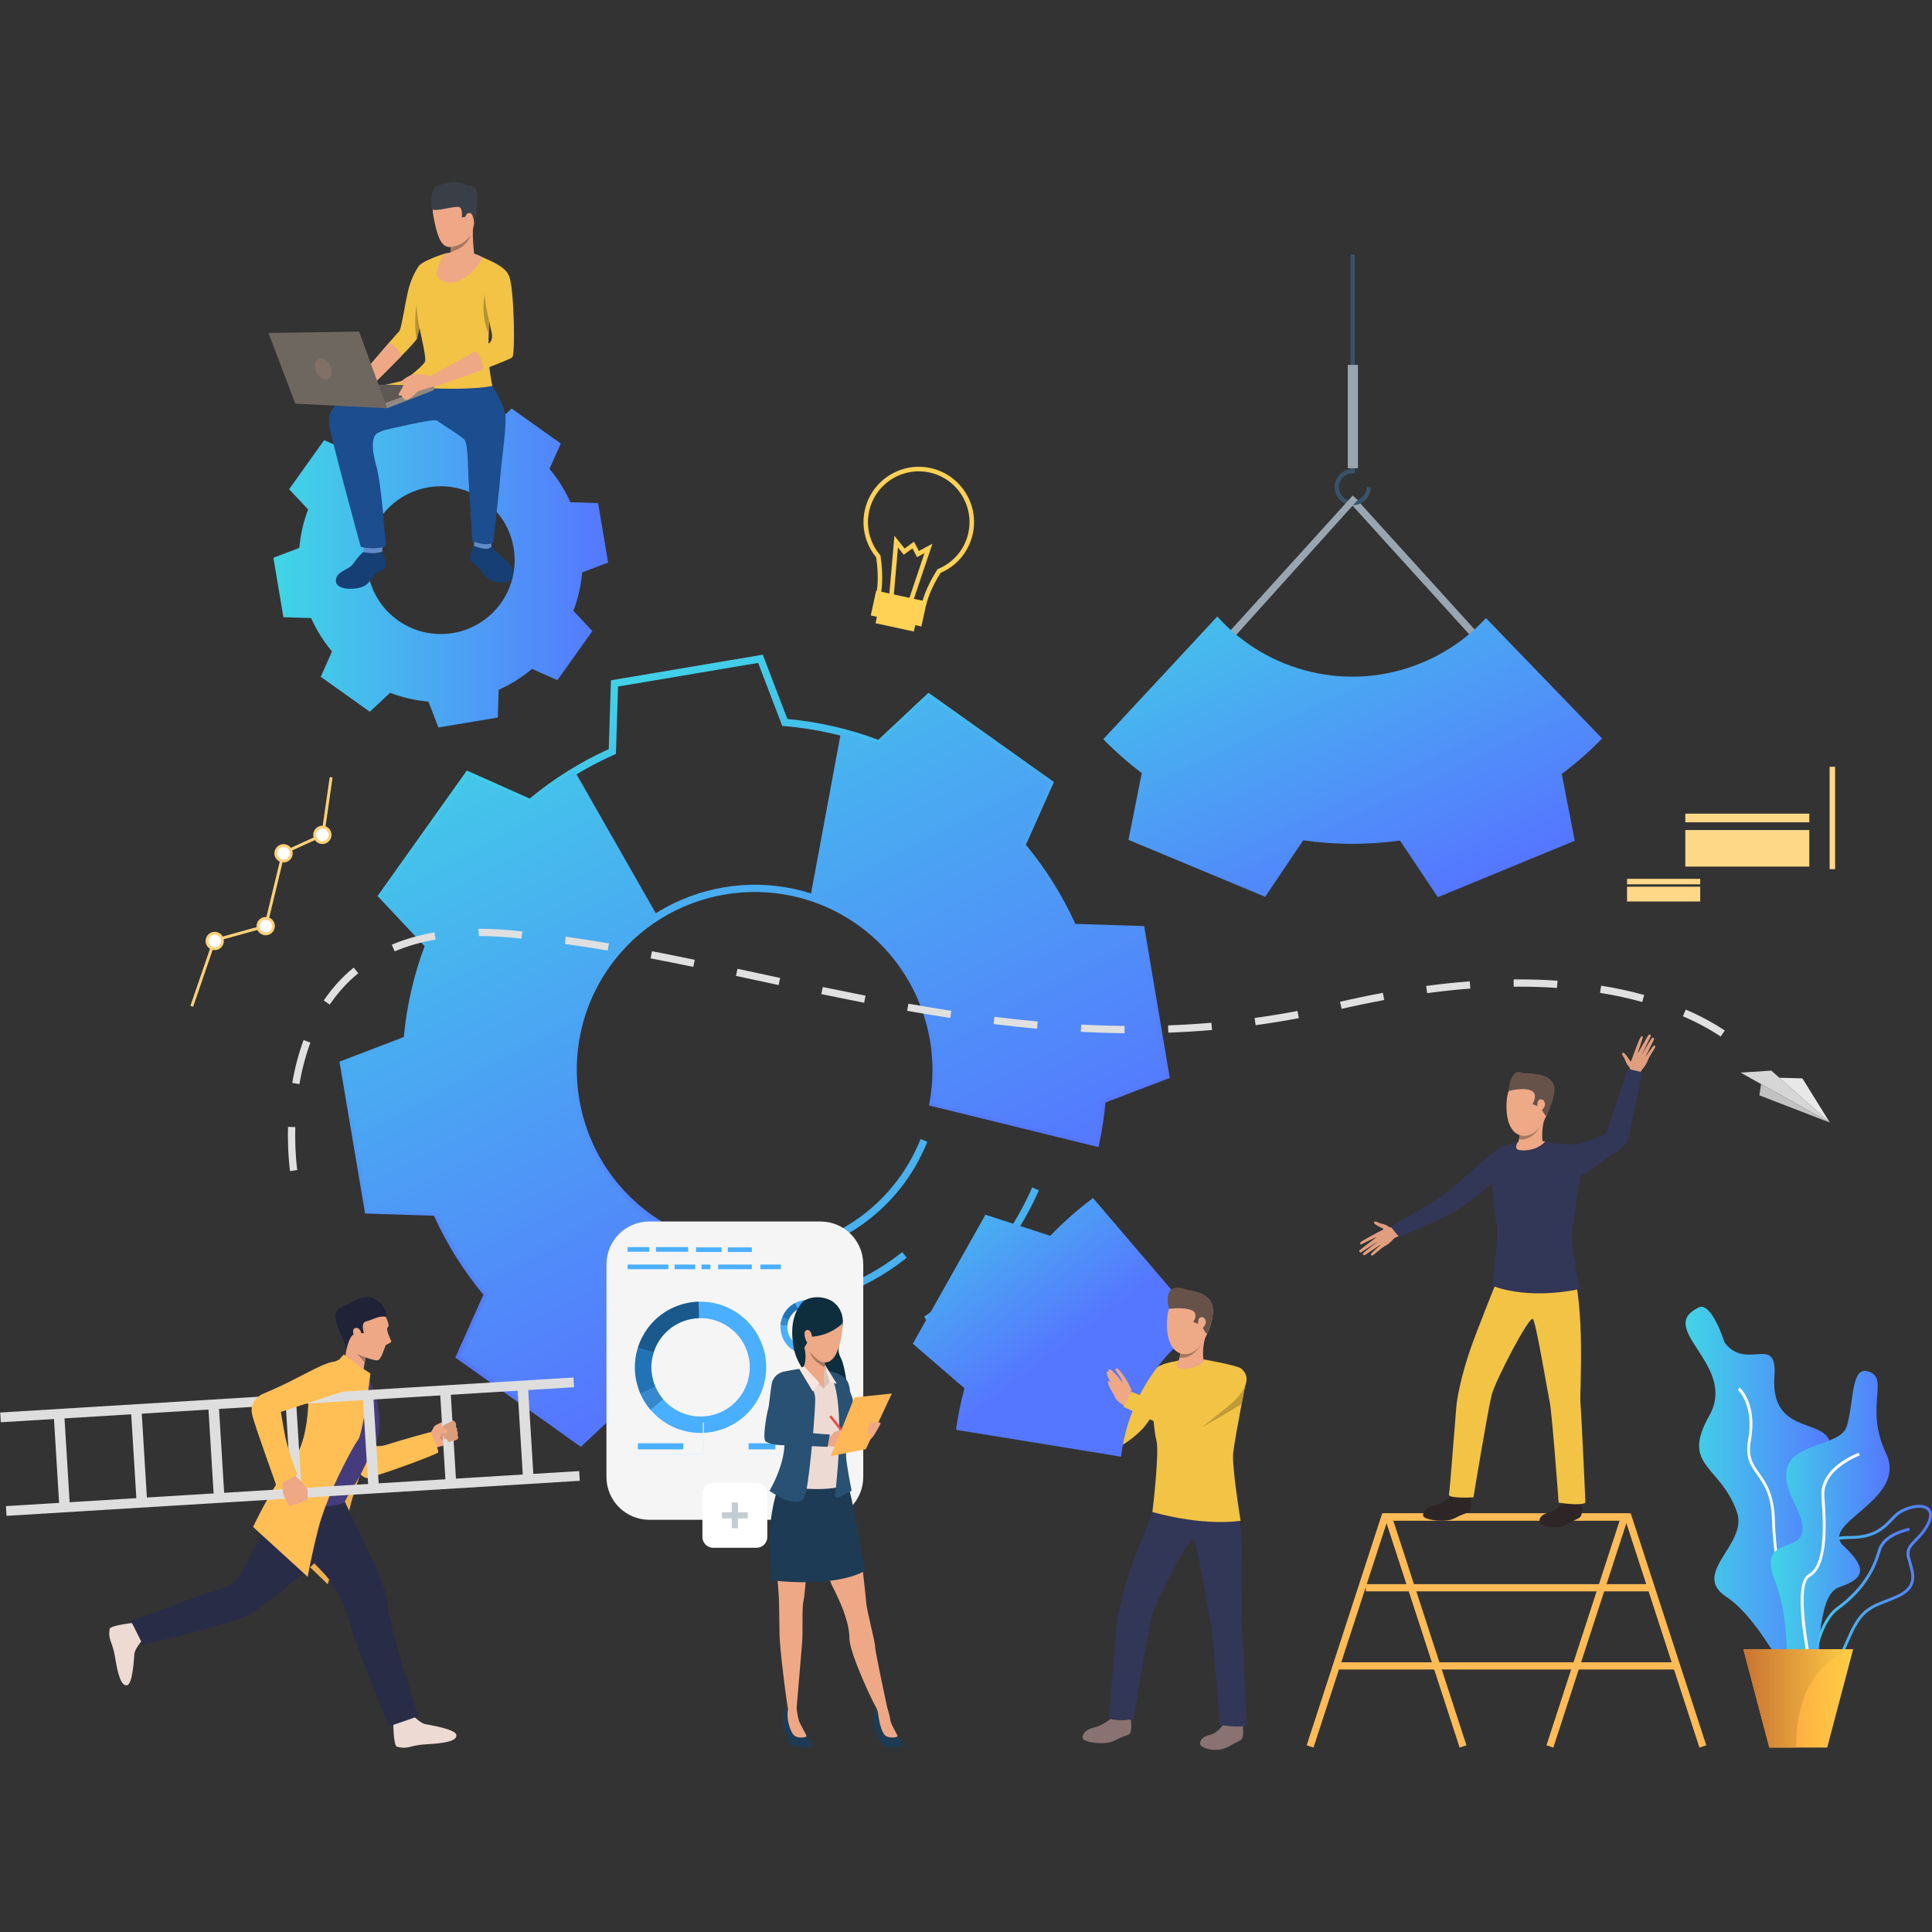 <?xml version="1.0" encoding="utf-8"?>
<!-- Generator: Adobe Illustrator 23.0.1, SVG Export Plug-In . SVG Version: 6.00 Build 0)  -->
<svg version="1.1" id="Layer_1" xmlns="http://www.w3.org/2000/svg" xmlns:xlink="http://www.w3.org/1999/xlink" x="0px" y="0px"
	 viewBox="0 0 600 600" style="enable-background:new 0 0 600 600;" xml:space="preserve">
<rect x="0" y="0" width="600" height="600" fill="#333333" stroke="none"/>
<style type="text/css">
	.st0{fill:url(#SVGID_1_);}
	.st1{fill:url(#SVGID_2_);}
	.st2{fill:#FFFFFF;}
	.st3{fill:url(#SVGID_3_);}
	.st4{fill:url(#SVGID_4_);}
	.st5{fill:url(#SVGID_5_);}
	.st6{fill:url(#SVGID_6_);}
	.st7{fill:url(#SVGID_7_);}
	.st8{fill:#48B1F0;}
	.st9{fill:#98A6B1;}
	.st10{fill:url(#SVGID_8_);}
	.st11{fill:url(#SVGID_9_);}
	.st12{fill:#385369;}
	.st13{fill:url(#SVGID_10_);}
	.st14{fill:#FFBB55;}
	.st15{fill:#E09E7F;}
	.st16{fill:#323657;}
	.st17{fill:#EEA987;}
	.st18{fill:#665249;}
	.st19{fill:#2E2626;}
	.st20{fill:#2F6B8C;}
	.st21{fill:#F2C344;}
	.st22{fill:#EEA886;}
	.st23{fill:#A77860;}
	.st24{fill:#FFD255;}
	.st25{fill:#FFD078;}
	.st26{fill:#FFD887;}
	.st27{fill:#FFD989;}
	.st28{fill:#D6D6D6;}
	.st29{fill:#E8E8E8;}
	.st30{fill:#C2C2C2;}
	.st31{fill:#E0E0E0;}
	.st32{fill:#F5F5F5;}
	.st33{fill:#4AAFFF;}
	.st34{fill:#1A598C;}
	.st35{fill:#2273B5;}
	.st36{fill:#3788CC;}
	.st37{fill:#E2F3FE;}
	.st38{fill:#C5CCD1;}
	.st39{fill:#EDB14F;}
	.st40{fill:#EDDAD3;}
	.st41{fill:#CF8C6C;}
	.st42{fill:#292C47;}
	.st43{fill:#FFBF55;}
	.st44{fill:#443C7D;}
	.st45{fill:#DEDEDE;}
	.st46{fill:#DB9C7C;}
	.st47{fill:#202338;}
	.st48{fill:#163F75;}
	.st49{fill:#5F8CC9;}
	.st50{fill:#1B4D8F;}
	.st51{fill:#3A3F47;}
	.st52{fill:#B59233;}
	.st53{fill:#5E5853;}
	.st54{fill:#91887F;}
	.st55{fill:#6E6760;}
	.st56{fill:#807066;}
	.st57{fill:#0E2D3D;}
	.st58{fill:#285173;}
	.st59{fill:#1D3B54;}
	.st60{fill:#D6C5BE;}
	.st61{fill:#FAE6DE;}
	.st62{fill:#EB4747;}
	.st63{fill:#FFB855;}
	.st64{fill:url(#SVGID_11_);}
	.st65{fill:#8A7272;}
	.st66{fill:#C6CAD9;}
	.st67{fill:#BF9A36;}
</style>
<g>
	<g>
		<linearGradient id="SVGID_1_" gradientUnits="userSpaceOnUse" x1="183.679" y1="207.735" x2="253.716" y2="379.817">
			<stop  offset="0" style="stop-color:#40D5E6"/>
			<stop  offset="1" style="stop-color:#5577FF"/>
		</linearGradient>
		<path class="st0" d="M180.38,449.33l-38.97-27.73l8.71-19.51c-6.18-7.44-11.34-15.69-15.36-24.54l-21.38-0.68l-7.95-47.16
			l19.98-7.65c0.89-9.68,3.07-19.17,6.46-28.22l-14.62-15.58l27.73-38.97L164.5,248c7.43-6.17,15.68-11.33,24.55-15.36l0.68-21.37
			l47.16-7.95l7.64,19.97c9.68,0.89,19.17,3.07,28.23,6.46l15.58-14.62l38.97,27.73l-8.71,19.51c6.18,7.45,11.34,15.7,15.36,24.55
			l21.37,0.68l7.95,47.16l-19.97,7.64c-0.39,4.25-1.04,8.53-1.93,12.71l-0.24,1.14L288.5,343.3l0.19-1.05
			c3.86-21.03-4.9-42.63-22.31-55.02c-24.82-17.66-59.38-11.84-77.04,12.98c-17.66,24.81-11.83,59.37,12.98,77.04
			c5.19,3.69,10.88,6.43,16.92,8.14l0.99,0.28l-10.09,53.28l-1.15-0.27c-4.4-1.04-8.79-2.37-13.05-3.97L180.38,449.33z
			 M144.23,420.83l35.96,25.59l15.26-14.32l0.66,0.25c4.01,1.53,8.13,2.83,12.28,3.85l9.26-48.93c-5.92-1.8-11.51-4.55-16.62-8.18
			c-25.83-18.39-31.89-54.36-13.51-80.19c18.38-25.83,54.35-31.89,80.19-13.51c17.84,12.69,26.95,34.66,23.41,56.22l48.29,11.9
			c0.8-3.96,1.37-7.99,1.72-12l0.06-0.71l19.56-7.48l-7.33-43.51l-20.93-0.66l-0.29-0.65c-4.07-9.12-9.37-17.6-15.77-25.2
			l-0.46-0.54l8.53-19.11l-35.96-25.58l-15.26,14.32l-0.66-0.25c-9.28-3.55-19.03-5.79-28.98-6.64l-0.71-0.06l-7.48-19.57
			l-43.51,7.34l-0.66,20.93l-0.65,0.29c-9.13,4.07-17.61,9.38-25.2,15.77l-0.54,0.46l-19.11-8.53l-25.58,35.96l14.32,15.26
			l-0.25,0.66c-3.55,9.28-5.79,19.02-6.64,28.97l-0.06,0.71l-19.57,7.49l7.33,43.51l20.94,0.66l0.29,0.65
			c4.07,9.13,9.38,17.6,15.77,25.2l0.46,0.54L144.23,420.83z"/>
	</g>
	<g>
		<linearGradient id="SVGID_2_" gradientUnits="userSpaceOnUse" x1="523.471" y1="467.783" x2="570.195" y2="467.783">
			<stop  offset="0" style="stop-color:#40D5E6"/>
			<stop  offset="1" style="stop-color:#5577FF"/>
		</linearGradient>
		<path class="st1" d="M527.55,406.04c4.03-1.93,8.04,10.9,8.04,10.9c6.85,9.05,16.42-2.99,15.48,10.54
			c-1.64,23.67,27.24,7.44,13.92,32.15c-13.32,24.71,11.77,13.97,3.48,33.9c-8.28,19.93,2.45,43.69-10.01,33.92
			c0,0-10.97-24.06-22.28-31.5c-11.31-7.44,6.78-16.27,3.24-26.38c-5.14-14.68-17.53-14.11-8.6-29.89
			C539.76,423.91,513.86,412.59,527.55,406.04z"/>
		<g>
			<path class="st2" d="M562.42,518.4c-5.4-3.8-11.72-30.27-12.1-46.03c-0.19-8.08-2.58-11.44-4.69-14.41
				c-2.01-2.84-3.75-5.29-2.74-10.91c1.94-10.75-3.15-15.39-3.2-15.44l0.59-0.67c0.23,0.2,5.53,4.99,3.49,16.27
				c-0.95,5.26,0.61,7.46,2.59,10.24c2.07,2.92,4.65,6.55,4.85,14.9c0.4,16.92,6.87,41.91,11.72,45.32L562.42,518.4z"/>
		</g>
		<g>
			<linearGradient id="SVGID_3_" gradientUnits="userSpaceOnUse" x1="557.747" y1="493.855" x2="600" y2="493.855">
				<stop  offset="0" style="stop-color:#40D5E6"/>
				<stop  offset="1" style="stop-color:#5577FF"/>
			</linearGradient>
			<path class="st3" d="M564.44,520.36c-0.7,0-1.45-0.08-2.28-0.25c-2.08-0.42-3.45-1.52-4.06-3.26
				c-1.46-4.16,1.92-10.93,4.66-14.19c0.05-0.05,4.63-5.65,4.14-13.42c-0.08-1.3-0.22-2.51-0.34-3.57
				c-0.34-3.07-0.59-5.29,0.73-6.77c1.16-1.31,3.41-1.87,7.51-1.89c7.19-0.03,10.03-3.01,12.31-5.4c0.97-1.02,1.89-1.97,3-2.58l0,0
				c3.58-1.96,7.38-2.24,9.02-0.68c0.78,0.74,1.44,2.19,0.15,4.9c-1.18,2.47-2.72,4.04-3.95,5.3c-1.66,1.69-2.75,2.81-2.18,5.04
				c0.13,0.52,0.29,1.05,0.44,1.58c1.11,3.79,2.36,8.09-4.12,11c-1.38,0.62-2.63,1.11-3.74,1.54c-4.53,1.78-7.26,2.85-10.35,9.36
				c-0.6,1.26-1.12,2.46-1.63,3.61C571.3,516.19,569.46,520.36,564.44,520.36z M590.53,469.82c-0.99,0.54-1.82,1.41-2.78,2.42
				c-2.4,2.51-5.39,5.64-12.95,5.68c-3.77,0.02-5.88,0.51-6.84,1.59c-1.05,1.19-0.82,3.24-0.51,6.08c0.12,1.07,0.26,2.29,0.34,3.61
				c0.51,8.13-4.15,13.81-4.35,14.05c-2.71,3.23-5.78,9.65-4.5,13.32c0.5,1.43,1.64,2.33,3.39,2.68c6.11,1.23,7.79-2.59,10.59-8.92
				c0.51-1.16,1.04-2.36,1.64-3.63c3.24-6.83,6.26-8.02,10.83-9.81c1.1-0.43,2.34-0.92,3.7-1.53c5.78-2.6,4.73-6.16,3.63-9.93
				c-0.16-0.54-0.32-1.08-0.45-1.61c-0.7-2.72,0.68-4.12,2.41-5.89c1.25-1.27,2.66-2.72,3.78-5.06c0.59-1.23,1.07-2.89,0.04-3.86
				C597.16,467.72,593.73,468.07,590.53,469.82L590.53,469.82z"/>
		</g>
		<g>
			<linearGradient id="SVGID_4_" gradientUnits="userSpaceOnUse" x1="561.359" y1="500" x2="593.073" y2="500">
				<stop  offset="0" style="stop-color:#40D5E6"/>
				<stop  offset="1" style="stop-color:#5577FF"/>
			</linearGradient>
			<path class="st4" d="M562.25,525.52l-0.89-0.05c0.04-0.84,1.17-20.59,9.1-26.37c8.7-6.34,11.44-13.16,12.75-17.73
				c1.54-5.39,9.38-6.83,9.71-6.89l0.16,0.88c-0.08,0.01-7.62,1.4-9,6.26c-1.34,4.7-4.16,11.7-13.08,18.21
				C563.39,505.36,562.26,525.32,562.25,525.52z"/>
		</g>
		<linearGradient id="SVGID_5_" gradientUnits="userSpaceOnUse" x1="549.906" y1="474.479" x2="586.84" y2="474.479">
			<stop  offset="0" style="stop-color:#40D5E6"/>
			<stop  offset="1" style="stop-color:#5577FF"/>
		</linearGradient>
		<path class="st5" d="M580.38,425.97c-5.64-1.93-4.47,8.93-6.85,16.97c-2.38,8.04-26.5,3.51-16.37,23.64
			c10.12,20.13-12.8,6.73-5.95,24.3c6.85,17.57,0.6,36.35,8.04,31.57c7.44-4.78,4.18-26.9,11.92-29.53c7.74-2.63,9-5.69,1.34-12.84
			c-7.66-7.15,20.08-14.24,13.24-28.67C578.89,436.99,586.9,428.21,580.38,425.97z"/>
		<g>
			<path class="st2" d="M562.7,521.61c-0.71-3.01-6.76-29.47-1.11-32.67c4.98-2.82,4.86-13.79,4.08-24.14
				c-0.69-9.17,11.09-13.45,11.59-13.63l0.3,0.84c-0.12,0.04-11.63,4.24-10.99,12.72c0.8,10.63,0.88,21.92-4.53,24.98
				c-4.29,2.43-0.34,23.7,1.54,31.69L562.7,521.61z"/>
		</g>
		<linearGradient id="SVGID_6_" gradientUnits="userSpaceOnUse" x1="541.43" y1="527.455" x2="575.512" y2="527.455">
			<stop  offset="0" style="stop-color:#FF9340"/>
			<stop  offset="1" style="stop-color:#FFCE45"/>
		</linearGradient>
		<polygon class="st6" points="575.51,512.19 567.46,542.72 549.48,542.72 541.43,512.19 		"/>
		<linearGradient id="SVGID_7_" gradientUnits="userSpaceOnUse" x1="541.43" y1="527.455" x2="575.512" y2="527.455">
			<stop  offset="0" style="stop-color:#C97332"/>
			<stop  offset="1" style="stop-color:#FFCE45"/>
		</linearGradient>
		<path class="st7" d="M575.51,512.19c0,0-17.72,3.33-17.72,30.53h-8.32l-8.05-30.53H575.51z"/>
	</g>
	<g>
		<path class="st8" d="M234.35,390.85v-2.26c22.82,0,43.06-13.68,51.55-34.86l2.1,0.84C279.16,376.61,258.1,390.85,234.35,390.85z"
			/>
	</g>
	<g>
		<path class="st8" d="M234.35,407.03v-2.26c16.83,0,32.69-5.51,45.85-15.93l1.4,1.77C268.04,401.35,251.7,407.03,234.35,407.03z"/>
	</g>
	<g>
		<path class="st8" d="M288.26,410.79l-1.26-1.87c14.79-9.99,26.4-23.89,33.57-40.17l2.07,0.91
			C315.29,386.33,303.4,400.55,288.26,410.79z"/>
	</g>
	<g>
		
			<rect x="438.22" y="148.14" transform="matrix(0.741 -0.672 0.672 0.741 -4.817 341.101)" class="st9" width="2.26" height="57.29"/>
	</g>
	<linearGradient id="SVGID_8_" gradientUnits="userSpaceOnUse" x1="161.4" y1="191.694" x2="268.096" y2="397.238">
		<stop  offset="0" style="stop-color:#40D5E6"/>
		<stop  offset="1" style="stop-color:#5577FF"/>
	</linearGradient>
	<path class="st10" d="M358.18,311.38l-3.82-22.67l-21.15-0.67c-4.05-9.08-9.38-17.67-15.93-25.47l8.62-19.31l-37.47-26.66
		l-15.41,14.47c-3.89-1.49-7.84-2.74-11.83-3.76l-9.52,51.27c5.36,1.73,10.54,4.29,15.37,7.73c18.43,13.11,26.6,35.27,22.77,56.14
		l50.45,12.43c0.94-4.4,1.6-8.83,1.98-13.27l19.76-7.56L358.18,311.38z M188.43,299.56c4.38-6.16,9.77-11.17,15.79-14.96
		l-25.74-45.12c-4.81,2.89-9.43,6.18-13.79,9.85l-19.31-8.62l-13.33,18.73l-13.33,18.73l14.47,15.42
		c-3.65,9.52-5.86,19.38-6.71,29.28l-19.77,7.57l3.82,22.67l3.82,22.67l21.15,0.67c4.05,9.08,9.37,17.67,15.94,25.47l-8.62,19.31
		l18.73,13.34l18.74,13.33l15.41-14.47c4.46,1.7,8.99,3.1,13.57,4.17l9.68-51.11c-6.03-1.71-11.87-4.47-17.27-8.31
		C176.31,360.11,170.38,324.92,188.43,299.56z"/>
	<linearGradient id="SVGID_9_" gradientUnits="userSpaceOnUse" x1="84.925" y1="173.961" x2="188.851" y2="173.961">
		<stop  offset="0" style="stop-color:#40D5E6"/>
		<stop  offset="1" style="stop-color:#5577FF"/>
	</linearGradient>
	<path class="st11" d="M178.07,189.7c1.48-3.87,2.39-7.89,2.73-11.92l8.05-3.08l-1.55-9.23l-1.55-9.23l-8.61-0.27
		c-1.65-3.7-3.82-7.19-6.49-10.37l3.51-7.86l-7.63-5.43l-7.63-5.43l-6.28,5.89c-3.87-1.48-7.89-2.39-11.92-2.73l-3.08-8.05
		l-9.23,1.55l-9.23,1.55l-0.27,8.61c-3.7,1.65-7.19,3.82-10.37,6.49l-7.86-3.51l-5.43,7.63l-5.43,7.63l5.89,6.28
		c-1.48,3.87-2.39,7.89-2.73,11.92l-8.05,3.08l1.55,9.23l1.55,9.23l8.61,0.27c1.65,3.7,3.82,7.19,6.49,10.37l-3.51,7.86l7.63,5.43
		l7.63,5.43l6.28-5.89c3.87,1.48,7.89,2.39,11.92,2.73l3.08,8.05l9.23-1.55l9.23-1.55l0.27-8.61c3.7-1.65,7.19-3.82,10.37-6.49
		l7.86,3.51l5.43-7.63l5.43-7.63L178.07,189.7z M123.58,192.66c-10.33-7.35-12.74-21.68-5.39-32c7.35-10.33,21.68-12.74,32-5.39
		c10.33,7.35,12.74,21.68,5.39,32C148.24,197.59,133.91,200.01,123.58,192.66z"/>
	<g>
		<path class="st12" d="M420.1,156.9c3.1,0,5.61-2.52,5.61-5.61h-1.32c0,2.37-1.93,4.29-4.29,4.29s-4.29-1.93-4.29-4.29
			c0-2.37,1.93-4.29,4.29-4.29h0.66V79.02h-1.32v66.69c-2.79,0.33-4.95,2.7-4.95,5.58C414.48,154.38,417,156.9,420.1,156.9z"/>
	</g>
	<g>
		
			<rect x="418.58" y="113.32" transform="matrix(-1 -1.224647e-16 1.224647e-16 -1 840.312 258.741)" class="st9" width="3.16" height="32.1"/>
	</g>
	<g>
		<polygon class="st9" points="382.49,198.76 380.82,197.24 420.1,153.89 421.65,155.28 		"/>
	</g>
	<linearGradient id="SVGID_10_" gradientUnits="userSpaceOnUse" x1="379.744" y1="151.439" x2="440.938" y2="280.886">
		<stop  offset="0" style="stop-color:#40D5E6"/>
		<stop  offset="1" style="stop-color:#5577FF"/>
	</linearGradient>
	<path class="st13" d="M485.02,240.37c4.49-3.37,8.68-7.06,12.53-11.03l-36.08-37.39c-5.4,5.88-12.15,10.7-20.03,13.94
		c-22.66,9.33-47.9,2.81-63.4-14.43l-35.41,38.1c3.74,3.82,7.73,7.33,11.95,10.51l-4.12,20.76l21.22,8.84l21.22,8.84l11.83-17.54
		c9.84,1.41,19.95,1.47,30.05,0.08l11.75,17.58l21.26-8.76l21.26-8.76L485.02,240.37z"/>
	<g>
		<g>
			<polygon class="st14" points="430.88,472.22 503,472.22 480.27,542.03 482.4,542.72 506.08,469.99 429.25,469.99 405.8,542.03 
				407.92,542.72 			"/>
		</g>
		<g>
			<polygon class="st14" points="455.42,542.03 432.69,472.22 504.82,472.22 527.77,542.72 529.9,542.03 506.44,469.99 
				429.61,469.99 453.3,542.72 			"/>
		</g>
		<g>
			<rect x="424.17" y="491.97" class="st14" width="88.28" height="2.24"/>
		</g>
		<g>
			<rect x="415.07" y="516.24" class="st14" width="105.62" height="2.24"/>
		</g>
	</g>
	<g>
		<g>
			<g>
				<g>
					<path class="st15" d="M506.13,333.68c0,0,0.51-1.75-0.27-2.44c-0.66-0.58-1.1-1.82-1.23-2.2c-0.18-0.51-1.31-1.86-0.67-2.09
						c0.64-0.23,1.97,2.14,2.35,2.58c0.38,0.44,0.81-2.13,1.26-2.54c0.45-0.41,4.67,0.54,4.17,2.27c-0.5,1.73-2.17,3.25-2.2,3.57
						c-0.03,0.32-0.31,1.27-0.31,1.27L506.13,333.68z"/>
				</g>
			</g>
		</g>
		<g>
			<g>
				<g>
					<path class="st15" d="M507.35,327.37c0,0,1.88-5.19,2.29-5.44c0.42-0.24,0.69-0.12,0.53,0.37c-0.16,0.49-1.67,5.07-1.67,5.07
						s3.26-5.77,3.55-6.05c0.17-0.16,0.72,0.04,0.66,0.31c-0.06,0.27-2.96,6.18-2.96,6.18s3.05-5.39,3.37-5.54
						c0.28-0.13,0.73,0.17,0.53,0.59c-0.2,0.42-2.75,5.57-2.75,5.57s2.47-3.78,2.81-3.75c0.21,0.02,0.69,0.17,0.02,1.12
						c-0.67,0.96-2,3.38-2,3.38L507.35,327.37z"/>
				</g>
			</g>
		</g>
		<g>
			<g>
				<g>
					<path class="st15" d="M433.65,380.86c0,0-1.67,0.73-2.45,0.05c-0.67-0.58-1.95-0.85-2.34-0.93c-0.53-0.11-2.02-1.06-2.16-0.39
						c-0.15,0.66,2.38,1.68,2.87,2c0.49,0.32-2,1.08-2.35,1.58c-0.35,0.5,1.15,4.55,2.8,3.83c1.65-0.72,2.94-2.58,3.25-2.65
						c0.32-0.07,1.22-0.48,1.22-0.48L433.65,380.86z"/>
				</g>
			</g>
		</g>
		<g>
			<g>
				<g>
					<path class="st15" d="M427.55,382.9c0,0-4.9,2.54-5.09,2.99c-0.18,0.44-0.03,0.7,0.44,0.48c0.47-0.22,4.81-2.32,4.81-2.32
						s-5.3,3.99-5.53,4.32c-0.14,0.19,0.13,0.71,0.39,0.62c0.26-0.09,5.74-3.74,5.74-3.74s-4.94,3.73-5.05,4.06
						c-0.1,0.29,0.27,0.7,0.65,0.45c0.39-0.25,5.17-3.45,5.17-3.45s-3.42,2.94-3.35,3.28c0.04,0.21,0.25,0.66,1.12-0.12
						c0.86-0.79,3.08-2.43,3.08-2.43L427.55,382.9z"/>
				</g>
			</g>
		</g>
		<g>
			<g>
				<path class="st16" d="M431.89,380.94l2.63,3.24c0,0,16.89-6.98,19.48-9.4c0,0,0.68-0.26,4.18-3.04l0,0
					c0.75-0.59,1.48-1.15,2.15-1.65c0,0,0.17-0.15,0.46-0.41c0,0,0,0,0,0c1.26-1.12,4.66-4.16,4.66-4.16s8.47-4.5,5.02-9.36
					c0,0-1.44-1.3-3.64-0.25c-2.2,1.05-5.4,3.8-6.15,4.53c-0.76,0.72-5.65,4.9-5.92,5.17c-0.98,0.99-4.31,3.96-6.02,5.25
					C445.71,373.13,431.89,380.94,431.89,380.94z"/>
			</g>
		</g>
		<g>
			<g>
				<g>
					<g>
						<g>
							<g>
								<path class="st17" d="M480.21,346.59C480.2,346.59,480.2,346.59,480.21,346.59c-0.65,1.38-1.43,2.69-2.3,3.8
									c-2.99,3.83-9.96,3.93-10.06-6.6c-0.02-1.99,0.23-3.61,0.63-4.92c1.43-4.67,4.78-5.45,4.78-5.45
									c2.48-0.14,6.81,0.48,8.25,3.7C482.53,339.41,481.79,343.21,480.21,346.59z"/>
							</g>
						</g>
					</g>
				</g>
			</g>
		</g>
		<g>
			<g>
				<g>
					<g>
						<g>
							<g>
								<path class="st18" d="M480.21,346.59C480.2,346.59,480.2,346.59,480.21,346.59c0,0.01-0.36,0.1-1.65-2.5
									c-0.26-0.52-0.46-0.15-0.57-0.38l-2.05-0.8c0,0,2.03-3.39-0.63-4.33c-2.7-0.96-6.84,0.29-6.84,0.29
									c0.88-8.36,4.78-5.45,4.78-5.45c2.48-0.14,7.77,0.01,9.21,3.24C483.5,338.95,481.79,343.21,480.21,346.59z"/>
							</g>
						</g>
					</g>
				</g>
			</g>
		</g>
		<g>
			<g>
				<g>
					<g>
						<g>
							<g>
								<path class="st17" d="M477.57,342.14c0.15-0.7,1.54-1.31,2.13,0.2s-1.39,3.12-1.91,2.78
									C477.28,344.79,477.32,343.3,477.57,342.14z"/>
							</g>
						</g>
					</g>
				</g>
			</g>
		</g>
		<g>
			<g>
				<path class="st19" d="M450.93,464.56c0,0-2.87,2.35-5.29,2.87c-2.42,0.52-3.69,1.76-3.7,3.19c-0.02,1.43,6.96,2.38,9.72,0.93
					c4.13-2.16,4.55-1.51,5.01-2.59c0.46-1.08,0.09-3.93,0.12-4.28C456.82,464.27,450.93,464.56,450.93,464.56z"/>
			</g>
		</g>
		<g>
			<g>
				<path class="st19" d="M451.12,463.78c0,0-0.31,1.17-0.27,1.2c0.05,0.02,5.45,0.63,5.28-0.31c-0.13-0.76-0.32-1.59-0.32-1.59
					L451.12,463.78z"/>
			</g>
		</g>
		<g>
			<g>
				<path class="st19" d="M485.28,466.44c0,0-1.79,2.71-4.06,3.25c-2.24,0.54-3.06,1.39-3.17,2.74c-0.11,1.35,5.28,3.12,9.06,0.75
					c2.49-1.56,3.41-1.47,3.91-2.46c0.5-0.99,0.12-3.78,0.17-4.1C491.25,466.22,485.28,466.44,485.28,466.44z"/>
			</g>
		</g>
		<g>
			<g>
				<path class="st20" d="M485.88,465.46c0,0-0.11,1.14-0.07,1.17c0.04,0.03,5.03,0.91,5,0.01c-0.02-0.71-0.32-1.6-0.32-1.6
					L485.88,465.46z"/>
			</g>
		</g>
		<g>
			<g>
				<path class="st21" d="M465.29,396.69c0,0-6.77,16.81-8.72,22.51c-2.56,7.51-3.97,14.12-4.3,17.72
					c-0.41,4.53-1.99,25.89-2.28,27.22c-0.28,1.32,7.6,0.88,7.6,0.88s4.44-26.94,5.65-31.77c1.13-4.49,11.78-24.86,12.81-23.63
					c1.03,1.23,4.44,22.08,5.2,25.62c0.76,3.54,2.8,31.42,2.8,31.42s6.92,1.11,8.32,0c0,0-1.09-24.86-1.58-31.5
					c-0.18-2.53,1.6-30.29-2.68-41.48C485.85,387.77,465.29,396.69,465.29,396.69z"/>
			</g>
		</g>
		<g>
			<path class="st16" d="M472.6,354.49c0,0-5.86,1.2-6.62,1.88c-0.83,0.72-2.47,7.97-2.56,9.92c-0.09,1.96,0.42,10.02,1.24,13.06
				c0.83,3.04-0.73,15.7-1.25,19.92c0,0,10.16,4.62,27.34,1.02c0,0-3.02-13.11-2.51-17.27c0.65-5.34,2.39-17.03,2.39-17.03
				s1.58-11.14,0.12-10.87c-4.76,0.9-10.91-0.62-10.91-0.62H472.6z"/>
		</g>
		<g>
			<path class="st22" d="M471.29,355.85c0,0,1.8,1.35,7.81-1.3c0,0-0.6-3.28,0.58-7.13c1.18-3.85-7.76,4.02-7.76,4.02
				c0.1,0.07,0.12,0.45,0.06,0.99c0,0.03-0.01,0.07-0.01,0.11c-0.04,0.39-0.12,0.84-0.24,1.31c-0.01,0.06-0.03,0.12-0.04,0.17
				C471.36,355.31,471.29,354.73,471.29,355.85z"/>
		</g>
		<g>
			<path class="st23" d="M471.74,353.85L471.74,353.85c4.31,0.55,6.66-4.09,6.73-4.23c-2.95,4.3-6.49,2.9-6.49,2.9s0,0,0,0
				C471.94,352.91,471.85,353.38,471.74,353.85z"/>
		</g>
		<g>
			<path class="st22" d="M471.32,354.77c0,0-1.38,2.05,0.54,2.4c1.92,0.35,5.84-0.08,7.98-2.68
				C479.84,354.49,474.21,353.41,471.32,354.77z"/>
		</g>
		<g>
			<path class="st16" d="M481.23,365.53c-0.61-1.26,0.93-4.54,3.55-6.84c2.07-1.82,4.28-2.94,5.35-3.35
				c1.08-0.4,8.43-2.77,8.79-3.69c0.45-1.17,2.4-6.89,2.56-7.39c0.32-1,3.99-12.32,3.99-12.32l4.57,1.05c0,0-3.41,16.37-3.84,18.47
				c-0.28,1.38-0.52,3.82-3.59,5.79c-3.13,2-9.99,7.07-10.68,7.33C491.24,364.85,483.95,371.14,481.23,365.53z"/>
		</g>
	</g>
	<g>
		<g>
			<path class="st24" d="M278.05,191.55c-1.8-0.52-3.35-1.56-4.42-2.96c-1.22-1.59-1.68-3.46-1.29-5.27
				c0.49-3.61,0.16-7.53-0.23-10.24c-3.63-4.39-4.85-10.26-3.26-15.73c2.64-9.09,12.18-14.34,21.27-11.7
				c9.09,2.64,14.34,12.18,11.7,21.27c-1.44,4.95-4.96,8.94-9.7,10.98c-1.97,3.15-3.37,6.11-4.18,8.81c-0.82,3.69-4.96,5.93-9.25,5
				C278.46,191.66,278.25,191.61,278.05,191.55z M289.71,147c-8.35-2.42-17.11,2.4-19.53,10.75c-1.48,5.08-0.31,10.54,3.12,14.59
				l0.13,0.15l0.03,0.2c0.41,2.82,0.79,6.99,0.26,10.86l-0.01,0.05c-0.3,1.41,0.06,2.88,1.03,4.14c1,1.3,2.5,2.22,4.24,2.6
				c3.54,0.77,6.95-1.01,7.59-3.96l0.01-0.03l0.01-0.03c0.86-2.88,2.36-6.03,4.46-9.37l0.12-0.19l0.21-0.09
				c4.44-1.85,7.76-5.55,9.09-10.16C302.88,158.18,298.06,149.42,289.71,147z"/>
		</g>
		<g>
			<polygon class="st24" points="276.13,185.17 277.77,166.39 280.93,170.35 283.85,168.22 285.37,171.12 289.58,168.84 
				283.56,186.72 282.23,186.28 287.11,171.77 284.8,173.03 283.36,170.31 280.67,172.28 278.87,170.02 277.53,185.29 			"/>
		</g>
		<g>
			
				<rect x="272.42" y="189.98" transform="matrix(0.977 0.212 -0.212 0.977 47.069 -54.617)" class="st24" width="12.18" height="4.91"/>
		</g>
		<g>
			
				<rect x="271.21" y="185.04" transform="matrix(0.977 0.212 -0.212 0.977 46.357 -54.852)" class="st24" width="16.09" height="7.9"/>
		</g>
	</g>
	<g>
		<g>
			<g>
				<g>
					<polygon class="st25" points="59.98,312.66 59.13,312.37 66.24,291.66 82.14,287.25 87.61,264.54 99.85,258.97 102.4,241.33 
						103.29,241.46 100.67,259.59 88.38,265.18 82.89,287.98 66.94,292.39 					"/>
				</g>
			</g>
		</g>
		<g>
			<g>
				<path class="st2" d="M84.35,286.08c0.85,1.01,0.71,2.52-0.3,3.37c-1.01,0.85-2.52,0.71-3.37-0.3c-0.85-1.01-0.71-2.52,0.3-3.37
					C81.99,284.93,83.5,285.06,84.35,286.08z"/>
			</g>
		</g>
		<g>
			<g>
				<path class="st25" d="M84.34,289.79c-1.2,1.01-3,0.85-4-0.36c-1.01-1.2-0.85-3,0.36-4c1.2-1.01,3-0.85,4,0.36
					C85.7,286.99,85.54,288.79,84.34,289.79z M81.27,286.12c-0.82,0.69-0.93,1.92-0.24,2.74c0.69,0.82,1.92,0.93,2.74,0.24
					c0.82-0.69,0.93-1.92,0.24-2.74C83.32,285.54,82.09,285.44,81.27,286.12z"/>
			</g>
		</g>
		<g>
			<g>
				<path class="st2" d="M89.9,263.46c0.85,1.01,0.71,2.52-0.3,3.37c-1.01,0.85-2.52,0.71-3.37-0.3c-0.85-1.01-0.71-2.52,0.3-3.37
					C87.54,262.32,89.05,262.45,89.9,263.46z"/>
			</g>
		</g>
		<g>
			<g>
				<path class="st25" d="M89.88,267.18c-1.2,1.01-3,0.85-4-0.36c-1.01-1.2-0.85-3,0.36-4c1.2-1.01,3-0.85,4,0.36
					C91.24,264.38,91.09,266.17,89.88,267.18z M86.81,263.51c-0.82,0.69-0.93,1.92-0.24,2.74c0.69,0.82,1.92,0.93,2.74,0.24
					c0.82-0.69,0.93-1.92,0.24-2.74C88.86,262.93,87.63,262.82,86.81,263.51z"/>
			</g>
		</g>
		<g>
			<g>
				<path class="st2" d="M101.95,257.74c0.85,1.01,0.71,2.52-0.3,3.37c-1.01,0.85-2.52,0.71-3.37-0.3c-0.85-1.01-0.71-2.52,0.3-3.37
					C99.59,256.59,101.1,256.72,101.95,257.74z"/>
			</g>
		</g>
		<g>
			<g>
				<path class="st25" d="M101.94,261.45c-1.2,1.01-3,0.85-4-0.36c-1.01-1.2-0.85-3,0.36-4c1.2-1.01,3-0.85,4,0.36
					C103.3,258.65,103.14,260.45,101.94,261.45z M98.86,257.78c-0.82,0.69-0.93,1.92-0.24,2.74c0.69,0.82,1.92,0.93,2.74,0.24
					c0.82-0.69,0.93-1.92,0.24-2.74C100.91,257.2,99.69,257.09,98.86,257.78z"/>
			</g>
		</g>
		<g>
			<g>
				<path class="st2" d="M68.52,290.69c0.85,1.01,0.71,2.52-0.3,3.37c-1.01,0.85-2.52,0.71-3.37-0.3c-0.85-1.01-0.71-2.52,0.3-3.37
					C66.16,289.54,67.67,289.68,68.52,290.69z"/>
			</g>
		</g>
		<g>
			<g>
				<path class="st25" d="M68.5,294.41c-1.2,1.01-3,0.85-4-0.36c-1.01-1.2-0.85-3,0.36-4c1.2-1.01,3-0.85,4,0.36
					C69.87,291.6,69.71,293.4,68.5,294.41z M65.43,290.74c-0.82,0.69-0.93,1.92-0.24,2.74c0.69,0.82,1.92,0.93,2.74,0.24
					c0.82-0.69,0.93-1.92,0.24-2.74C67.48,290.16,66.26,290.05,65.43,290.74z"/>
			</g>
		</g>
	</g>
	
		<rect x="523.38" y="252.69" transform="matrix(-1 -1.224647e-16 1.224647e-16 -1 1085.277 508.07)" class="st26" width="38.51" height="2.7"/>
	
		<rect x="523.38" y="257.77" transform="matrix(-1 -1.224647e-16 1.224647e-16 -1 1085.277 526.895)" class="st26" width="38.51" height="11.35"/>
	
		<rect x="505.29" y="272.94" transform="matrix(-1 -1.224647e-16 1.224647e-16 -1 1033.306 547.572)" class="st26" width="22.72" height="1.7"/>
	
		<rect x="505.29" y="275.38" transform="matrix(-1 -1.224647e-16 1.224647e-16 -1 1033.306 555.345)" class="st26" width="22.72" height="4.59"/>
	
		<rect x="568.22" y="238.14" transform="matrix(-1 -1.224647e-16 1.224647e-16 -1 1138.13 508.07)" class="st27" width="1.7" height="31.8"/>
	<g>
		<g>
			<g>
				<g>
					<polygon class="st28" points="568.28,348.62 540.56,333.11 550.09,332.49 					"/>
				</g>
			</g>
		</g>
		<g>
			<g>
				<g>
					<polygon class="st29" points="568.28,348.62 559.75,334.9 552.59,334.71 					"/>
				</g>
			</g>
		</g>
		<g>
			<g>
				<g>
					<polygon class="st30" points="546.93,336.68 546.38,340.17 568.28,348.62 					"/>
				</g>
			</g>
		</g>
	</g>
	<g>
		<path class="st31" d="M90.08,363.7c-0.03-0.18-0.66-4.52-0.66-11.14c0-0.83,0.01-1.7,0.03-2.6l2.26,0.06
			c-0.02,0.88-0.03,1.72-0.03,2.54c0,6.43,0.63,10.76,0.64,10.81L90.08,363.7z M92.99,336.68l-2.23-0.38c0.81-4.72,2-9.19,3.52-13.3
			l2.12,0.79C94.93,327.76,93.78,332.1,92.99,336.68z M534.39,321.91c-3.47-2.32-7.42-4.44-11.75-6.31l0.9-2.07
			c4.45,1.92,8.52,4.11,12.11,6.5L534.39,321.91z M349.23,320.87c-4.44-0.04-9.02-0.19-13.59-0.42l0.12-2.26
			c4.55,0.24,9.09,0.38,13.5,0.42L349.23,320.87z M362.83,320.7l-0.08-2.26c4.51-0.16,9.05-0.44,13.47-0.81l0.19,2.25
			C371.95,320.26,367.38,320.53,362.83,320.7z M322.07,319.48c-4.38-0.4-8.93-0.89-13.51-1.46l0.28-2.24
			c4.56,0.57,9.08,1.05,13.43,1.45L322.07,319.48z M389.94,318.38l-0.31-2.24c4.45-0.61,8.93-1.34,13.32-2.17l0.42,2.22
			C398.94,317.03,394.42,317.77,389.94,318.38z M295.11,316.14c-4.28-0.66-8.78-1.41-13.39-2.22l0.39-2.22
			c4.59,0.82,9.08,1.56,13.34,2.22L295.11,316.14z M416.66,313.31l-0.51-2.2c4.49-1.04,8.97-1.97,13.32-2.77l0.41,2.22
			C425.57,311.36,421.12,312.28,416.66,313.31z M102.41,311.98l-1.87-1.27c2.64-3.9,5.77-7.34,9.3-10.22l1.43,1.75
			C107.91,304.98,104.93,308.26,102.41,311.98z M268.37,311.42c-4.11-0.81-8.46-1.69-13.3-2.69l0.46-2.21
			c4.82,1,9.16,1.88,13.27,2.69L268.37,311.42z M510.01,311.18c-4.16-1.16-8.57-2.11-13.11-2.85l0.36-2.23
			c4.63,0.75,9.12,1.73,13.36,2.9L510.01,311.18z M443.21,308.43l-0.3-2.24c4.59-0.61,9.14-1.09,13.54-1.43l0.17,2.25
			C452.27,307.34,447.75,307.82,443.21,308.43z M483.54,306.81c-3.8-0.26-7.76-0.41-11.75-0.39c-0.56,0-1.13,0-1.7,0.01l-0.02-2.26
			c0.59-0.01,1.18-0.01,1.76-0.01c4.04,0,8.03,0.13,11.87,0.4L483.54,306.81z M241.81,305.92l-13.25-2.85l0.47-2.21l13.25,2.85
			L241.81,305.92z M215.31,300.28c-4.84-1-9.18-1.87-13.27-2.65l0.43-2.22c4.1,0.79,8.45,1.66,13.3,2.66L215.31,300.28z
			 M122.56,295.46l-0.88-2.08c4.04-1.71,8.48-2.99,13.22-3.81l0.38,2.23C130.72,292.58,126.44,293.81,122.56,295.46z M188.73,295.21
			c-4.62-0.79-9.12-1.48-13.35-2.08l0.31-2.24c4.26,0.6,8.78,1.3,13.42,2.09L188.73,295.21z M161.97,291.5
			c-1.29-0.13-2.59-0.25-3.88-0.37c-3.21-0.29-6.35-0.43-9.34-0.43l-0.19-2.26l0.09,0c3.15,0,6.36,0.15,9.63,0.44
			c1.3,0.12,2.6,0.24,3.91,0.37L161.97,291.5z"/>
	</g>
	<path class="st32" d="M254.8,471.98h-53.17c-7.34,0-13.29-5.95-13.29-13.29v-66.05c0-7.34,5.95-13.29,13.29-13.29h53.17
		c7.34,0,13.29,5.95,13.29,13.29v66.05C268.09,466.03,262.14,471.98,254.8,471.98z"/>
	<g>
		<g>
			<path class="st33" d="M236.75,417.77c-3.05-8.53-11.21-13.77-19.8-13.52c-2.08,0.06-4.19,0.45-6.25,1.19
				c-6.26,2.24-10.75,7.23-12.59,13.12c-1.28,4.08-1.29,8.6,0.27,12.94c0.15,0.43,0.32,0.86,0.5,1.27c0.82,1.88,1.89,3.58,3.16,5.07
				c5.33,6.27,14.18,8.92,22.39,5.98C235.03,440.03,240.54,428.37,236.75,417.77z M222.71,439.02c-6.16,2.2-12.79,0.21-16.79-4.49
				c-0.95-1.12-1.76-2.4-2.37-3.8c-0.13-0.31-0.26-0.63-0.38-0.95c-1.16-3.25-1.16-6.64-0.2-9.7c1.38-4.42,4.75-8.16,9.44-9.83
				c1.55-0.55,3.13-0.84,4.69-0.89c6.44-0.19,12.56,3.74,14.85,10.13C234.79,427.43,230.65,436.18,222.71,439.02z"/>
		</g>
	</g>
	<g>
		<g>
			<path class="st34" d="M202.97,420.08l-4.87-1.52c1.84-5.89,6.33-10.88,12.59-13.12c2.07-0.74,4.17-1.12,6.25-1.19l0.15,5.1
				c-1.56,0.05-3.14,0.34-4.69,0.89C207.72,411.92,204.36,415.66,202.97,420.08z"/>
		</g>
	</g>
	<g>
		<g>
			<path class="st35" d="M203.55,430.73l-4.68,2.04c-0.18-0.41-0.35-0.84-0.5-1.27c-1.55-4.34-1.54-8.86-0.27-12.94l4.87,1.52
				c-0.96,3.06-0.96,6.45,0.2,9.7C203.29,430.1,203.42,430.42,203.55,430.73z"/>
		</g>
	</g>
	<g>
		<g>
			<path class="st36" d="M202.03,437.84c-1.27-1.49-2.34-3.19-3.16-5.07l4.68-2.04c0.61,1.41,1.42,2.68,2.37,3.8L202.03,437.84z"/>
		</g>
	</g>
	<g>
		<g>
			<path class="st33" d="M254.43,430.22c-3.39-1.6-7.31-0.75-9.74,1.84c-0.59,0.63-1.09,1.36-1.48,2.18
				c-1.18,2.49-1.03,5.26,0.15,7.52c0.82,1.57,2.14,2.89,3.86,3.71c0.17,0.08,0.34,0.16,0.52,0.23c0.79,0.31,1.6,0.49,2.41,0.56
				c3.39,0.27,6.76-1.54,8.3-4.8C260.43,437.24,258.63,432.21,254.43,430.22z M256.53,440.54c-1.16,2.44-3.68,3.8-6.22,3.6
				c-0.61-0.05-1.21-0.19-1.81-0.42c-0.13-0.05-0.26-0.11-0.39-0.17c-1.29-0.61-2.28-1.6-2.9-2.78c-0.89-1.7-1-3.77-0.11-5.64
				c0.29-0.61,0.67-1.16,1.11-1.63c1.83-1.94,4.77-2.58,7.31-1.38C256.68,433.62,258.03,437.39,256.53,440.54z"/>
		</g>
	</g>
	<g>
		<g>
			<path class="st34" d="M245.22,440.77l-1.87,0.98c-1.18-2.26-1.33-5.03-0.15-7.52c0.39-0.82,0.89-1.55,1.48-2.18l1.54,1.45
				c-0.44,0.47-0.82,1.02-1.11,1.63C244.22,437,244.33,439.08,245.22,440.77z"/>
		</g>
	</g>
	<g>
		<g>
			<path class="st35" d="M248.51,443.72l-0.77,1.96c-0.17-0.07-0.35-0.14-0.52-0.23c-1.72-0.81-3.04-2.14-3.86-3.71l1.87-0.98
				c0.61,1.18,1.6,2.17,2.9,2.78C248.24,443.61,248.37,443.67,248.51,443.72z"/>
		</g>
	</g>
	<g>
		<g>
			<path class="st33" d="M258.44,415.77c1.6-3.39,0.75-7.31-1.84-9.75c-0.63-0.59-1.36-1.09-2.18-1.48
				c-2.49-1.18-5.26-1.03-7.52,0.15c-1.57,0.82-2.89,2.14-3.71,3.86c-0.08,0.17-0.16,0.34-0.22,0.52c-0.31,0.79-0.49,1.6-0.56,2.41
				c-0.27,3.39,1.54,6.76,4.8,8.3C251.42,421.78,256.45,419.98,258.44,415.77z M248.12,417.88c-2.44-1.16-3.8-3.68-3.6-6.22
				c0.05-0.61,0.19-1.21,0.42-1.81c0.05-0.13,0.11-0.26,0.17-0.39c0.61-1.29,1.6-2.28,2.78-2.9c1.7-0.89,3.77-1,5.64-0.12
				c0.62,0.29,1.16,0.67,1.63,1.11c1.94,1.83,2.58,4.77,1.38,7.31C255.04,418.02,251.27,419.37,248.12,417.88z"/>
		</g>
	</g>
	<g>
		<g>
			<path class="st33" d="M247.89,406.57l-0.98-1.87c2.26-1.18,5.03-1.33,7.52-0.15c0.82,0.39,1.55,0.89,2.18,1.48l-1.45,1.54
				c-0.47-0.44-1.02-0.82-1.63-1.11C251.66,405.57,249.58,405.68,247.89,406.57z"/>
		</g>
	</g>
	<g>
		<g>
			<path class="st35" d="M244.94,409.85l-1.96-0.77c0.07-0.17,0.14-0.35,0.22-0.52c0.82-1.72,2.14-3.04,3.71-3.86l0.98,1.87
				c-1.18,0.61-2.17,1.6-2.78,2.9C245.05,409.59,244.99,409.72,244.94,409.85z"/>
		</g>
	</g>
	<g>
		<g>
			<path class="st36" d="M242.41,411.49c0.06-0.81,0.25-1.62,0.56-2.41l1.96,0.77c-0.23,0.59-0.37,1.2-0.42,1.81L242.41,411.49z"/>
		</g>
	</g>
	<polygon class="st37" points="248.23,451.8 232.49,451.8 232.49,451.49 247.92,451.49 247.92,445.54 248.23,445.54 	"/>
	<polygon class="st37" points="218.58,451.8 198.1,451.8 198.1,451.49 218.27,451.49 218.27,441.75 218.58,441.75 	"/>
	<rect x="198.1" y="448.23" class="st33" width="14.09" height="1.88"/>
	<rect x="232.49" y="448.23" class="st33" width="8.29" height="1.88"/>
	<rect x="194.91" y="387.3" class="st33" width="6.74" height="1.44"/>
	<rect x="223.02" y="392.72" class="st33" width="10.46" height="1.44"/>
	<rect x="209.5" y="392.72" class="st33" width="6.39" height="1.44"/>
	<rect x="194.91" y="392.72" class="st33" width="12.65" height="1.44"/>
	<rect x="203.71" y="387.3" class="st33" width="9.99" height="1.44"/>
	<rect x="217.88" y="392.72" class="st33" width="2.74" height="1.44"/>
	<rect x="226.02" y="387.38" class="st33" width="7.46" height="1.44"/>
	<rect x="236.15" y="392.72" class="st33" width="6.36" height="1.44"/>
	<rect x="216.16" y="387.38" class="st33" width="7.91" height="1.44"/>
	<path class="st2" d="M234.93,480.68H221.5c-1.86,0-3.36-1.5-3.36-3.36v-13.44c0-1.86,1.5-3.36,3.36-3.36h13.44
		c1.86,0,3.36,1.5,3.36,3.36v13.44C238.29,479.18,236.79,480.68,234.93,480.68z"/>
	<rect x="227.26" y="466.59" class="st38" width="1.91" height="8.02"/>
	
		<rect x="227.26" y="466.59" transform="matrix(-1.836970e-16 1 -1 -1.836970e-16 698.817 242.389)" class="st38" width="1.91" height="8.02"/>
	<g>
		<path class="st16" d="M267.57,439.57c0,0,0.01,0,0.01,0C267.53,439.58,267.53,439.59,267.57,439.57z"/>
	</g>
	<g>
		<g>
			<g>
				<path class="st39" d="M117.79,440.19c0,0-8.36,24.39-8.89,27.14c-0.58,3.01-7.12,24.69-7.12,24.69s-13.72-13.44-18.01-16.84
					C79.48,471.77,111.88,439.48,117.79,440.19z"/>
			</g>
		</g>
		<g>
			<g>
				<path class="st40" d="M122.13,534.72c0,0,2.77-1.12,3.91-1.61c1.14-0.48,1.31-1.54,1.79-0.83c0.48,0.7,2.86,2.87,4.14,3.15
					c1.28,0.27,9.61,1.54,9.77,3.42c0.16,1.89-3.72,2.55-9.19,2.84c-5.47,0.29-5.61,1.7-9.26,0.77
					C122.14,542.16,122.13,534.72,122.13,534.72z"/>
			</g>
		</g>
		<g>
			<g>
				<path class="st40" d="M41.4,503.99c0,0,1.37,2.55,1.96,3.6c0.58,1.05,1.63,1.11,0.99,1.64c-0.63,0.54-2.48,3.06-2.61,4.33
					c-0.13,1.27-0.49,9.45-2.29,9.81c-1.81,0.35-2.85-3.33-3.7-8.6c-0.85-5.26-2.23-5.25-1.71-8.88
					C34.2,504.77,41.4,503.99,41.4,503.99z"/>
			</g>
		</g>
		<g>
			<g>
				<path class="st22" d="M133.29,445.79c0,0,1.33-2.43,1.55-2.79c0.21-0.36,1.28-0.87,2.55-1.35c1.27-0.48,3.21-0.56,3.4-0.42
					c0.19,0.14,0.45,0.19,0.65,0.76c0.2,0.57,0.05,1.16,0.05,1.16s0.57,0.59,0.34,1.3c0,0,0.52,0.58,0.12,1.34
					c0,0,0.49,0.58,0.15,1.11c0,0-1.07,0.51-1.41,0.82c-0.34,0.3-2.63,1.22-4.97,1.76C135.73,449.46,133.17,450.16,133.29,445.79z"
					/>
			</g>
		</g>
		<g>
			<g>
				<path class="st41" d="M137.1,444.83c0,0-0.14,1.38-0.37,1.75c-0.24,0.37,2.65,1.59,2.65,1.59S138.78,445.04,137.1,444.83z"/>
			</g>
		</g>
		<g>
			<g>
				<path class="st42" d="M88.74,462.57c-2.27,1.71-5.31,8.4-7.44,13.63c-0.05,0.09-5.11,10.33-7.03,13.2
					c-2.89,4.31-6.49,3.93-12.68,6.28c-5.03,1.91-20.96,7.67-20.96,7.67l3.73,7.42c0,0,24.1-5.53,31.82-8.72
					c3.91-1.62,16.83-12.52,16.83-12.52l0,0c1.61-1.32,3.07-2.6,4.31-3.74l0,0c0.99-0.91,1.84-1.73,2.52-2.4
					c1.23-1.21,1.93-1.97,1.93-1.97S90.64,461.14,88.74,462.57z"/>
			</g>
		</g>
		<g>
			<g>
				<path class="st43" d="M108.33,430.51l6.83,17.26c0,0,0.34,2.39,5.33,0.78c5.09-1.65,13.25-3.82,13.25-3.82s2.88,6.06,2.28,6.41
					c-1.74,1.02-15.78,6.25-21.63,7.84c-4.64,1.27-14.17-23.65-14.17-23.65L108.33,430.51z"/>
			</g>
		</g>
		<g>
			<g>
				<path class="st42" d="M120.42,498.44c0.1-2.88-3.14-11.02-5.59-15.96l0,0c-3.83-7.89-7.73-16.09-7.73-16.09
					s-22.26-0.01-22.22,2.37c0.07,4.52,10.97,14.69,12.69,16.68l0.73,0.8c0,0,4.12,3.96,5.8,7c2.45,4.44,3.67,7.51,5.27,13.31
					c1.44,5.19,11.34,29.62,11.34,29.62l9.22-3.18C129.93,532.99,120.26,502.92,120.42,498.44z"/>
			</g>
		</g>
		<g>
			<g>
				<path class="st44" d="M83.77,467.34c0,0,15.19-16.2,13.88-26.68c-0.11-0.85-0.16-1.69-0.16-2.51c0-1.08,0.08-2.13,0.24-3.16
					c0.95-6.13,4.65-11.21,9.26-13.72c0,0-0.04-1.34,6.35,4.81c0.35,0.34,3.92,6.61,4.4,13.43c0.59,8.34-1.8,10.02-4.74,16.36
					c-2.15,4.64-5.25,8.68-5.91,10.53C107.1,466.39,105.39,469.12,83.77,467.34z"/>
			</g>
		</g>
		<g>
			<g>
				<path class="st22" d="M113.74,420.74c0,0-0.08,0.34-0.19,0.87c-0.08,0.39-0.18,0.88-0.28,1.41c-0.27,1.44-0.54,3.18-0.47,4
					c0.14,1.53-5.66-5.48-5.66-5.48s1.07-4.86,1.38-10.41C108.84,405.57,113.74,420.74,113.74,420.74z"/>
			</g>
		</g>
		<g>
			<g>
				<path class="st23" d="M113.56,421.57c-0.08,0.39-0.19,0.92-0.29,1.45c-1.96-1.85-3.45-4.05-3.9-4.74
					C110.23,419.43,113.56,421.57,113.56,421.57z"/>
			</g>
		</g>
		<g>
			<g>
				<path class="st43" d="M111.64,446.25c-0.05,0.15-0.11,0.29-0.17,0.43c-0.21,0.49-0.76,1.11-1.29,2.02
					c-4.52,7.77-9.35,18.4-11.27,25.83c-2.19,8.47-3.35,15.17-3.35,15.17l-16.97-15.49c0,0,5.89-12.63,12.07-20.15
					c6.84-8.34,4.9-27.29,4.9-27.29l9.76-4.53l1.46-1.59l5.34,4l2.92,1.89C115.02,426.54,113.6,439.92,111.64,446.25z"/>
			</g>
		</g>
		<g>
			<g>
				<g>
					
						<rect x="87.6" y="345.59" transform="matrix(0.061 0.998 -0.998 0.061 517.64 319.286)" class="st45" width="3.03" height="178.38"/>
				</g>
			</g>
		</g>
		<g>
			<g>
				<g>
					
						<rect x="89.38" y="374.65" transform="matrix(0.061 0.998 -0.998 0.061 548.316 344.8)" class="st45" width="3.03" height="178.38"/>
				</g>
			</g>
		</g>
		<g>
			<g>
				<g>
					
						<rect x="161.55" y="429.21" transform="matrix(0.998 -0.061 0.061 0.998 -26.807 10.78)" class="st45" width="3.28" height="30.67"/>
				</g>
			</g>
			<g>
				<g>
					
						<rect x="137.55" y="430.67" transform="matrix(0.998 -0.061 0.061 0.998 -26.975 9.332)" class="st45" width="3.28" height="30.67"/>
				</g>
			</g>
			<g>
				<g>
					
						<rect x="113.55" y="432.14" transform="matrix(0.998 -0.061 0.061 0.998 -27.113 7.87)" class="st45" width="3.28" height="30.67"/>
				</g>
			</g>
			<g>
				<g>
					
						<rect x="89.56" y="433.61" transform="matrix(0.998 -0.061 0.061 0.998 -27.249 6.408)" class="st45" width="3.28" height="30.67"/>
				</g>
			</g>
			<g>
				<g>
					
						<rect x="65.56" y="435.08" transform="matrix(0.998 -0.061 0.061 0.998 -27.382 4.945)" class="st45" width="3.28" height="30.67"/>
				</g>
			</g>
			<g>
				<g>
					
						<rect x="41.56" y="436.54" transform="matrix(0.998 -0.061 0.061 0.998 -27.516 3.482)" class="st45" width="3.28" height="30.67"/>
				</g>
			</g>
			<g>
				<g>
					
						<rect x="17.57" y="438.01" transform="matrix(0.998 -0.061 0.061 0.998 -27.651 2.019)" class="st45" width="3.28" height="30.67"/>
				</g>
			</g>
		</g>
		<g>
			<g>
				<g>
					<g>
						<g>
							<g>
								<path class="st22" d="M89.89,467.61c0,0-0.53-0.46-0.66-0.77c0,0-0.2-0.59-0.37-0.99c-0.05-0.13-0.1-0.24-0.14-0.31
									c-0.16-0.29-0.61-0.87-0.81-1.67c-0.2-0.8-0.18-4.47-0.18-4.47l1.99-0.55l1.79-0.78c0,0,3.58,3.56,3.86,4.29
									c0.03,0.07,0.05,0.14,0.07,0.21c0.17,0.64,0.03,1.18,0.09,1.52c0.02,0.13,0.12,1.39-0.16,1.66
									c-0.38,0.37-0.79,0.47-1.14,0.39c0,0-0.77,0.69-1.47,0.71c0,0-0.69,0.66-1.57,0.44C91.18,467.29,90.4,467.88,89.89,467.61z"
									/>
							</g>
						</g>
					</g>
				</g>
			</g>
		</g>
		<g>
			<g>
				<path class="st43" d="M106.3,432.22c0,0,3.87-0.25,1.95-6.11c-2.6-7.92-10.32,0.1-26.62,6.77c0,0-4.57,1.85-3.26,6.73
					c1.31,4.88,7.09,20.38,7.47,21.94l6.53-3.59c0,0-2.97-7.69-3.77-11.72c-0.8-4.03-1.36-7.77-1.36-7.77L106.3,432.22z"/>
			</g>
		</g>
		<g>
			<g>
				<path class="st46" d="M140.45,441.34c0,0-3.2,1.29-3.06,1.83c0.14,0.54,0.53,0.65,0.53,0.65l-1.08,1.13c0,0-0.29,1.15,1.05,1.13
					c0,0-0.38,1.05,0.91,0.87c0,0,0.06,0.8,0.67,0.83c0.61,0.03,2.64-0.89,2.64-0.89s0.44-0.42-0.05-1.15c0,0,0.4-0.68-0.14-1.31
					c0,0,0.25-0.63-0.34-1.31c0,0,0.37-1.42-0.78-1.9C140.79,441.22,140.58,441.28,140.45,441.34z"/>
			</g>
		</g>
		<g>
			<g>
				<path class="st22" d="M134.93,442.94c0,0,2.36,0.21,3.6,0.89c0.28,0.15,0.52,0.35,0.49,0.67c-0.04,0.32-0.55,0.67-1.57,0.63
					c-1.03-0.04-2.37,0.38-2.37,0.38S134.02,445.17,134.93,442.94z"/>
			</g>
		</g>
		<g>
			<g>
				<path class="st22" d="M119.52,408.35c0,0,1.8,3.35,0.9,3.87c-0.74,0.43,0.86,3.72,1.07,4.26c0.21,0.54-1.34,0.92-1.67,1.27
					c-0.33,0.34-1.32,4.6-2.59,4.72c-1.28,0.13-7.03-1.89-8.59-3.52c-1.56-1.63-2.83-8.99-1.78-12.09
					C107.91,403.75,116.34,402.49,119.52,408.35z"/>
			</g>
		</g>
		<g>
			<g>
				<path class="st47" d="M119.9,409.04c0,0,0.68-2.43-2.66-5.13c-3.34-2.69-8.44,0.55-9.08,1.04c-0.57,0.44-3.97,3.26-2.67,7.38
					c2.17,6.88,2.14,6.6,2.14,6.6s0.94-4.15,2.19-4.44c1.36-0.31,3.22-0.53,3.22-0.53s-1.17-3.14,0.67-3.58
					C115.57,409.94,118.03,408.34,119.9,409.04z"/>
			</g>
		</g>
		<g>
			<g>
				<path class="st22" d="M112.25,414.18c-0.09-0.37-0.51-2.01-1.8-1.77c-1.29,0.24-0.86,2.27,0.14,3.45
					C111.59,417.05,112.76,416.23,112.25,414.18z"/>
			</g>
		</g>
		<g>
			<path class="st47" d="M107.89,405.18c0,0-4.46,0.91-3.73,4.29c0.73,3.38,2.71,7.17,2.99,7.96
				C107.43,418.21,107.89,405.18,107.89,405.18z"/>
		</g>
	</g>
	<g>
		<path class="st48" d="M112.83,171.39c0,0-1.61,1.41-3.06,3.58c-1.45,2.17-5.29,2.29-5.46,5.25c-0.16,2.96,5.23,3.06,8.06,2.09
			c2.83-0.97,3.26-3.86,4.97-4.58c1.71-0.72,2.6-1.31,2.47-2.72c-0.13-1.41-1.08-3.71-1.08-3.71s-1.06,0.34-1.69,0.41
			C116.41,171.78,114.31,171.8,112.83,171.39z"/>
		<path class="st21" d="M132.22,91.07c0,0-1.08,6.45-1.96,10.71c0,0,0,0,0,0c-0.35,1.73-0.67,3.1-0.87,3.53
			c-0.25,0.54-2.29,2.73-4.78,5.29c-4.37,4.5-10.15,10.17-10.15,10.17l-2.26-4.29c0,0,5.13-6.01,8.61-10.03
			c1.61-1.86,2.87-3.29,3.1-3.49c0.73-0.65,1.57-7.06,2.76-12.34c1.19-5.28,3.56-8.2,3.56-8.2L132.22,91.07z"/>
		<path class="st22" d="M124.62,110.6c-4.37,4.5-10.15,10.17-10.15,10.17l-2.26-4.29c0,0,5.13-6.01,8.61-10.03
			C121.88,106.98,123.84,108.22,124.62,110.6z"/>
		<g>
			<path class="st48" d="M152.65,169.62c0,0,1.48,1.64,2.36,2.64c0.88,1,4.24,2.77,4.26,5.73c0.02,3.21-2.48,2.92-4.71,2.81
				c-2.22-0.12-4.03-1.65-4.97-3.47c-0.94-1.81-3.43-2.29-3.6-3.76c-0.18-1.46,1.16-4.1,1.16-4.1L152.65,169.62z"/>
		</g>
		<path class="st49" d="M147.44,166.75l-0.29,2.73c0,0,4.64,2.02,5.5,0.15l-0.2-2.43L147.44,166.75z"/>
		<path class="st49" d="M113.08,169.41l-0.25,1.97c0,0,2.81,0.99,5.9-0.09l0.06-1.76L113.08,169.41z"/>
		<path class="st21" d="M152.91,119.9c0.16,0.57-29.72,0-29.72,0s8.27-6.02,8.8-7.62c0.54-1.61-2.1-11.25-2.45-14.39
			c-0.28-2.51-0.97-13.74,0.69-15.46c1.73-1.79,7.96-3.67,7.96-3.67l9.08,0.34c0,0,1.5,0.31,2.57,0.81c1.07,0.5,7.2,2.68,8.19,5.74
			c1,3.06-6.11,12.9-6.11,12.9s-0.01,0.44-0.04,1.17c0,0,0,0,0,0c-0.03,0.97-0.07,2.44-0.11,4.03c-0.05,2.06-0.09,4.34-0.09,6
			C151.7,113.64,152.75,119.32,152.91,119.9z"/>
		<path class="st50" d="M152.91,119.9c0,0,4.06,5.97,4.12,10.04c0.06,4.08-1.51,15.38-1.62,17.61c-0.11,2.24-2.22,20.89-2.22,20.89
			s-1.63,1.51-6.51-0.38c0,0-1.08-17.69-1.19-19.59c-0.11-1.89-0.11-10.62-1.21-11.88c-1.09-1.26-7.69-5.22-8.55-5.97
			c-0.86-0.75-15.86,2.83-17.43,3.24c-4.07,1.06-2.21,8.14-1.31,11.31c1.51,5.31,2.82,24.49,2.82,24.49s-2.9,1.24-7.75,0.19
			c0,0-9.53-34.63-9.84-38.08c-0.31-3.44-0.46-9.12,23.04-13.44L152.91,119.9z"/>
		<path class="st22" d="M140.69,59.02c0,0-7.88-1.78-6.08,8.14c1.8,9.92,3.7,10.7,8.45,8.65c4.76-2.05,4.33-8.41,4.57-11.53
			C147.87,61.16,143.2,59.12,140.69,59.02z"/>
		<path class="st22" d="M138.6,81.3c0,0,3.49,3.7,9.01,0.34c0,0-1.23-8.02-0.58-11.93c0.65-3.91-7.2,6.05-7.2,6.05
			c0.1,0.05,0.17,0.43,0.19,0.96c0.01,0.45-0.01,1.01-0.08,1.59C139.77,79.6,139.36,80.98,138.6,81.3z"/>
		<path class="st22" d="M144.91,65.84c0.1-0.88,1.83-1.2,1.97,0.12c0.14,1.31-0.79,3.62-1.44,3.39
			C144.79,69.12,144.77,67.05,144.91,65.84z"/>
		<path class="st51" d="M147.24,69.37c0,0-0.2-3.13-1.35-3.22c-1.14-0.1-1.32,1.16-1.32,1.16l-1.15,0.22c0,0,0.36-2.74-0.78-3.22
			c-1.14-0.48-7.39,1.51-8.3,0.7c-0.92-0.8-0.48-6.36,1.17-7.12c1.66-0.76,6.23-2.46,9.58-0.2c0,0,2.61-0.3,3,1.81
			C148.48,61.61,147.95,67.8,147.24,69.37z"/>
		<path class="st23" d="M139.93,78.3c5.69-1.76,6.12-5.18,6.13-5.24c-1.87,3.22-6.05,3.65-6.05,3.65
			C140.03,77.16,140,77.73,139.93,78.3z"/>
		<path class="st22" d="M149.94,79.94c0,0-4.17,8.3-10.9,7.76c-6.74-0.54-1.15-8.88-0.84-8.95
			C138.53,78.66,145.1,77.03,149.94,79.94z"/>
		<path class="st21" d="M119.77,119.47c0,0,20.64,2.54,33.14,0.42l-23.89-2.98C129.02,116.91,128.88,117.52,119.77,119.47z"/>
		<path class="st22" d="M135.21,115.97l-1.54,0.78c0,0,0.35,2.44,1.19,3.18l1.73-0.44C136.59,119.49,136.23,116.81,135.21,115.97z"
			/>
		<path class="st21" d="M159.09,110.97c-0.31,0.36-4.36,1.99-8.95,3.75l0,0c-6.26,2.41-13.32,4.69-13.32,4.69l-1.61-3.45
			c0,0,7.4-4.02,12.39-6.84c2.36-1.33,4.19-2.39,4.44-2.64c0.8-0.77,1.01-1.99,0.42-4.13c-0.59-2.14-1.95-11.98-2.1-13.13
			c-0.15-1.15,0.38-4.21,3.25-4.36c2.87-0.15,4.33,0.66,4.33,0.66s0.72,0.3,1.26,7.26C159.74,99.76,159.82,110.13,159.09,110.97z"/>
		<path class="st52" d="M151.89,99.71C151.89,99.71,151.89,99.71,151.89,99.71c-0.03,0.97-0.07,2.44-0.11,4.03
			c-2.8-6.87-1.18-12.35-1.16-12.44C150.33,93.16,151.87,99.62,151.89,99.71z"/>
		<path class="st52" d="M130.27,101.78C130.27,101.78,130.27,101.78,130.27,101.78c-0.35,1.73-0.67,3.1-0.87,3.53
			c-0.96-4.63-0.1-10.56-0.1-10.56C129.43,97.58,130.27,101.78,130.27,101.78z"/>
		<path class="st22" d="M150.14,114.72L150.14,114.72c-6.26,2.41-13.55,4.77-13.55,4.77l-1.38-3.52c0,0,7.4-4.02,12.39-6.84
			C147.6,109.13,149.42,110.02,150.14,114.72z"/>
		<polygon class="st53" points="134.76,119.7 105.43,119.26 120.24,126.78 		"/>
		<polygon class="st54" points="120.24,126.78 134.76,121.16 134.76,119.7 119.09,125.35 		"/>
		<g>
			<path class="st22" d="M134,116.8c0,0-1.83-0.29-3.1-0.58c-0.98-0.23-3.42,0.09-4.04,0.71c-0.62,0.63-2.59,5.01-2.97,5.28
				c-0.37,0.27,0.19,0.89,0.85,0.58c0,0,0.6,1.92,2.09,1.2c1.49-0.72,2.49-2.29,3.27-2.56c0.78-0.28,5.31-1.67,5.31-1.67
				S135.17,116.34,134,116.8z"/>
		</g>
		<g>
			<path class="st22" d="M127.32,116.65c0,0-1.18,0.57-1.48,0.82c-0.31,0.25-1.55,1.19-1.85,1.4c-0.3,0.22,0.45,0.84,2.68-0.12
				C128.88,117.79,127.32,116.65,127.32,116.65z"/>
		</g>
		<polygon class="st55" points="120.24,126.78 111.52,102.96 83.39,103.42 91.71,125.37 		"/>
		<path class="st56" d="M102.52,113.5c0.86,1.72,0.6,3.58-0.58,4.17c-1.18,0.59-2.83-0.32-3.69-2.04s-0.6-3.58,0.58-4.17
			C100.01,110.87,101.66,111.78,102.52,113.5z"/>
	</g>
	<g>
		<g>
			<g>
				<g>
					<path class="st57" d="M258.05,403.88c0,0,4.67,2.29,3.52,8.51c-1.16,6.22-1.67,7.06-0.37,9.49c1.29,2.43,2.82,12.8,1.65,14.77
						c-1.16,1.97-14.4-8.64-16.24-17.53c-1.84-8.9,1.16-12.85,2.22-14.33C249.89,403.31,253.92,401.79,258.05,403.88z"/>
				</g>
			</g>
		</g>
		<g>
			<path class="st58" d="M259.35,426.34c0,0,2.38,0.48,3.72,2.45c0.93,1.37,1,4.41,1.14,4.98c0.13,0.57,1.91,7.05,1.91,7.05
				l-4.96,3.32L259.35,426.34z"/>
		</g>
		<g>
			<path class="st59" d="M277.66,537.12c0,0,3.23,4.35,2.79,5.04c-0.44,0.69-3.85,0.79-5.92,0c-2.07-0.79-2.12-5.89-3.06-8.09
				c-0.39-0.92,0.45-3.63,1.63-3.82c1.18-0.2,2.46,0.38,2.46,0.38S274.34,533.73,277.66,537.12z"/>
		</g>
		<g>
			<g>
				<path class="st22" d="M275.59,530.6c0,0,0.68,1.85,0.93,3.63c0.21,1.47,2.3,4.59,2.21,4.98c-0.1,0.39-2.76,0.75-3.85-0.27
					c-1.08-1.02-1.78-3.97-2.02-5.74c-0.22-1.65-0.5-2.46-0.5-2.46S274.55,529.52,275.59,530.6z"/>
			</g>
		</g>
		<g>
			<path class="st59" d="M249.5,537.19c0,0,3.12,4.28,2.67,4.97c-0.44,0.69-3.85,0.79-5.92,0c-2.07-0.79-2.12-5.89-3.06-8.09
				c-0.39-0.92,0.45-3.63,1.63-3.82c1.18-0.2,2.56,0.42,2.56,0.42S246.19,533.8,249.5,537.19z"/>
		</g>
		<g>
			<g>
				<path class="st22" d="M247.4,530.68c0,0,0.25,2.02,0.64,3.45c0.39,1.43,2.51,4.68,2.42,5.08c-0.1,0.39-2.76,0.75-3.85-0.27
					c-1.08-1.02-1.92-3.96-2.02-5.74c-0.1-1.78,0.25-2.94,0.25-2.94S246.36,529.6,247.4,530.68z"/>
			</g>
		</g>
		<g>
			<g>
				<path class="st22" d="M262.98,459.78c0,0,2.78,12.91,3.41,16.16c0.64,3.25,2.42,19,2.61,21.67c0.19,2.68,2.9,12.77,2.77,13.72
					c-0.13,0.96,4.01,20.16,4.01,20.16s-1.41,1.14-2.9,0.1c-0.77-0.53-9.08-17.98-9.08-22.76c0-6.61-4.89-15.24-5.52-16.71
					c-5.86-13.74-4.7-17.94-5.47-18.83c-0.77-0.89-0.83,0.55-1.28,2.53c-0.45,1.98-1.4,19.06-1.98,21.23
					c-0.57,2.17-0.13,9.5-0.45,13.2c-0.32,3.7-1.72,20.42-1.72,20.42s-1.08,1.7-2.6,0.04c-0.33-0.36-2.63-18.63-2.69-23.03
					c-0.06-4.4-0.13-10.46-0.26-12.37c-1.18-18.23-4.08-20.83,0.49-33.73C250.9,437.44,262.98,459.78,262.98,459.78z"/>
			</g>
		</g>
		<g>
			<path class="st59" d="M244.34,456.18c0,0-7.91,11.07-4.5,34.61c0,0,18.76,2.55,28.81-2.95c0,0-4.16-24.27-5.66-28.05
				C261.47,456.01,244.34,456.18,244.34,456.18z"/>
		</g>
		<g>
			<polygon class="st59" points="271.39,533.7 271.39,538.26 271.98,538.26 271.98,534.73 			"/>
		</g>
		<g>
			<polygon class="st59" points="243.12,533.7 243.12,538.26 243.71,538.26 243.71,534.73 			"/>
		</g>
		<g>
			<path class="st40" d="M254.95,424.73c0,0,2.91,1.38,3.92,1.58c1.01,0.2,4.94,5.3,5.62,7.16c0.69,1.86,0,4.65-1.42,7.93
				c-1.42,3.28-0.08,4.37-0.73,7.65c-0.65,3.28-1.21,10.22-1.09,12.04c0.12,1.82-16.37,2.16-20.13-1.15c0,0,3.78-5.66,4.27-6.47
				c0.49-0.81,0.08-5.22-0.36-6.35c-0.44-1.13-3.41-10.77-3.41-10.77s-2.42-7.4-0.23-9.1c1.9-1.48,7.08-2,8.02-2.33
				C250.34,424.58,253.05,424.44,254.95,424.73z"/>
		</g>
		<g>
			<path class="st60" d="M255.88,431.22l1.77-2.07l-1.54-5.46C256.11,423.69,255.6,426.73,255.88,431.22z"/>
		</g>
		<g>
			<path class="st22" d="M256.34,421.36c0,0-0.08,0.73-0.17,1.74c-0.04,0.45-0.09,0.95-0.13,1.47c-0.12,1.47-0.22,3.06-0.16,3.87
				c0,0-3.03,3.03-6.47-3.54c0,0,1.45-2.71,0.36-6.4C248.68,414.81,256.34,421.36,256.34,421.36z"/>
		</g>
		<g>
			<polygon class="st22" points="255.88,428.45 255.88,431.22 252.4,428.62 			"/>
		</g>
		<g>
			<polygon class="st60" points="255.88,431.22 254.43,429.43 249.56,424.57 247.98,426.09 			"/>
		</g>
		<g>
			<path class="st58" d="M248.88,425.04c0,0,4.09,6.21,4.28,8.94c0.2,2.73-1.52,23.16-2.89,29.73c-1.37,6.57-11.3-0.74-11.3-0.74
				s6.67-10.79,4.11-19.44c-2.56-8.64-3.49-12.1-3.49-12.1s0.88-4.81,4-5.49C246.34,425.35,248.88,425.04,248.88,425.04z"/>
		</g>
		<g>
			<path class="st58" d="M264.77,434.3c0,0,0.74,2.61-2.14,8.38c0,0,0.05,7.38,0.13,9.69c0.08,2.31,1.71,10.6,1.71,10.6l-3.93,2.09
				c-0.57,0.34-1.28-0.13-1.2-0.79c0.8-6.64,3.42-31.81-2.23-38.58l2.27,0.67C259.38,426.35,263.41,429.65,264.77,434.3z"/>
		</g>
		<g>
			<polygon class="st61" points="257.65,429.15 259.88,429.76 256.11,423.69 			"/>
		</g>
		<g>
			<polygon class="st61" points="254.43,429.43 252.4,432.1 248.21,425.13 249.67,424.29 			"/>
		</g>
		
			<rect x="260.01" y="439.06" transform="matrix(0.784 -0.621 0.621 0.784 -218.956 257.256)" class="st62" width="0.74" height="8.72"/>
		<path class="st22" d="M257.05,446.3c0,0,0.52,0.01,0.86-0.25c0.59-0.44,0.8-1.53,1.83-1.45c1.04,0.08,1.52,3.33,1.26,3.94
			c-0.26,0.62-1.7,0.92-3.82,0.5C255.05,448.62,257.05,446.3,257.05,446.3z"/>
		<path class="st22" d="M259.38,444.62c0,0,1.49-0.51,3.21-0.88c1.51-0.33,3.31-0.43,3.49-0.17c0.2,0.29-1.47,0.54-2.95,0.96
			c-1.36,0.39-1.04,0.53-1.04,0.53s-0.09-0.05,1.46-0.19c1.67-0.16,3.39-0.15,3.56,0.18c0.08,0.16,0.02,0.27-0.58,0.42
			c0.36-0.02,0.41,0.08,0.43,0.22c0.07,0.75-2.36,1.35-3.33,1.59c0.74-0.18,1.31-0.23,1.04,0.27c-0.31,0.58-3.78,1.27-5.01,1.64
			C258.33,449.59,259.38,444.62,259.38,444.62z"/>
		<path class="st58" d="M244.18,426.05c-1.02-0.33-4.03,0.73-4.54,3.82c-0.51,3.08-0.71,6.51-1.19,8.17
			c-0.47,1.66-1.68,9.02-0.67,9.63c1.02,0.61,2.94,1.17,5.64,1.17c2.79,0,13.6,0.49,13.6,0.49l0.68-3.84c0,0-4.11-0.21-6.23-0.53
			c-1.89-0.29-4.52-1.09-7.61-1.43c0,0,0.66-4.56,1.13-5.85C245.46,436.38,248.79,427.54,244.18,426.05z"/>
		<polygon class="st22" points="263.95,445.77 264.46,447.01 263.38,446.23 		"/>
		<g>
			<polygon class="st63" points="258,452.21 268.89,450.05 276.97,432.77 265.34,433.99 			"/>
		</g>
		<g>
			<g>
				<path class="st22" d="M270.25,447.12c0,0,0.6-0.55,1.13-1.33c0.53-0.78,2.27-3.74,2.11-3.93c-0.16-0.19-2.74-0.25-3.21,0.17
					c-0.47,0.42,0.46,0.59,0.46,0.59s-1.41,0.15-1.31,0.54c0.1,0.4,0.95,0.29,0.95,0.29s-1.14,0.22-0.96,0.57
					c0.17,0.35,0.72,0.35,0.72,0.35s-1.01,0.13-0.88,0.51c0.12,0.38,1.72,0.74,1.51,1.06C270.54,446.26,270.25,447.12,270.25,447.12
					z"/>
			</g>
		</g>
		<g>
			<g>
				<g>
					<path class="st17" d="M257.37,404.57c0,0,6.79,2.13,3.1,13.85c-3.68,11.71-12.96-1.36-11.99-8.49
						C249.46,402.79,257.37,404.57,257.37,404.57z"/>
				</g>
			</g>
		</g>
		<g>
			<g>
				<g>
					<path class="st57" d="M261.17,411.41c0,0-3.37,3.31-9.02,3.72c0,0-2.17,2.54-2.34,3.54c0,0-5.04-8.58,1.15-13.73
						C257.16,399.8,263.45,409.29,261.17,411.41z"/>
				</g>
			</g>
		</g>
		<g>
			<g>
				<g>
					<path class="st17" d="M252.22,415.36c-0.04-0.85-0.57-2.79-1.84-2.25c-1.27,0.54,0.08,4.49,0.92,4.25
						C251.3,417.37,252.32,417.38,252.22,415.36z"/>
				</g>
			</g>
		</g>
		<path class="st23" d="M256.17,423.1c-0.04,0.45-0.09,0.95-0.13,1.47h0c-3.92-1.94-4.53-4.73-4.54-4.82
			C254.29,423.37,256.17,423.1,256.17,423.1z"/>
	</g>
	<g>
		<g>
			<path class="st21" d="M336.26,435.66c0,0,8.56,14.12,11.56,13.38c1.39-0.34,5.98-3.88,7.72-6.13c0.57-0.74,1.13-1.52,1.67-2.29
				c0,0,0,0,0,0c2.13-3.07,3.8-6.02,3.8-6.02s8.26-8.35,3.21-11.64c0,0-4.04,0.56-5.73,2.37c-1.69,1.8-3.41,5.3-3.86,6.27
				c-0.44,0.96-6.27,7.9-6.59,8.11c-0.32,0.2-2.52-0.99-3.97-2.61c-2.14-2.39-4.46-5.61-4.46-5.61L336.26,435.66z"/>
		</g>
		<linearGradient id="SVGID_11_" gradientUnits="userSpaceOnUse" x1="281.976" y1="356.893" x2="328.701" y2="419.31">
			<stop  offset="0" style="stop-color:#40D5E6"/>
			<stop  offset="1" style="stop-color:#5577FF"/>
		</linearGradient>
		<path class="st64" d="M326.17,383.79l-20.13-6.55l-22.56,40.07l16.03,13.82c-1.12,4.23-2,8.54-2.62,12.91l51.27,8.34
			c1.93-16.51,11.12-31.52,25.16-40.68l-33.88-39.63C334.68,375.62,330.24,379.55,326.17,383.79z"/>
		<g>
			<path class="st65" d="M345.28,533.55c0,0-2.91,2.37-5.35,2.9c-2.44,0.53-3.73,1.78-3.74,3.23c-0.02,1.45,7.03,2.41,9.83,0.94
				c4.17-2.18,4.6-1.52,5.06-2.61c0.46-1.09,0.09-3.98,0.12-4.32C351.23,533.26,345.28,533.55,345.28,533.55z"/>
		</g>
		<g>
			<path class="st19" d="M345.47,532.76c0,0-0.32,1.18-0.27,1.21c0.05,0.02,5.51,0.64,5.34-0.31c-0.13-0.77-0.33-1.61-0.33-1.61
				L345.47,532.76z"/>
		</g>
		<g>
			<path class="st65" d="M380,535.45c0,0-1.81,2.74-4.1,3.29c-2.26,0.54-3.1,1.4-3.21,2.77c-0.11,1.37,5.33,3.15,9.16,0.76
				c2.51-1.58,3.45-1.49,3.96-2.49c0.51-1,0.12-3.82,0.17-4.15C386.04,535.23,380,535.45,380,535.45z"/>
		</g>
		<g>
			<path class="st20" d="M380.61,534.46c0,0-0.11,1.15-0.07,1.18s5.08,0.92,5.05,0.01c-0.02-0.72-0.32-1.62-0.32-1.62L380.61,534.46
				z"/>
		</g>
		<g>
			<path class="st16" d="M359.8,464.94c0,0-6.85,16.99-8.82,22.76c-2.59,7.59-4.02,14.28-4.34,17.92
				c-0.41,4.58-2.02,26.18-2.3,27.52c-0.29,1.34,7.69,0.89,7.69,0.89s4.49-27.24,5.71-32.11c1.14-4.54,11.91-25.13,12.95-23.89
				c1.04,1.24,4.49,22.32,5.26,25.9c0.77,3.58,2.83,31.76,2.83,31.76s7,1.12,8.41,0c0,0-1.1-25.13-1.59-31.84
				c-0.19-2.56,1.62-30.62-2.71-41.94C380.58,455.92,359.8,464.94,359.8,464.94z"/>
		</g>
		<path class="st21" d="M357.89,469.56c0,0,14.57,4.42,27.4,2.75c0,0-2.81-16.99-2.29-21.2c0.36-3.03,1.59-9.77,2.6-15.1
			c0.42-2.22,0.8-4.21,1.06-5.57c0.23-1.2,0.37-1.93,0.37-1.93s-0.55-2.56-1.69-3.53c-1.14-0.97-11.05-2.71-11.05-2.71l-7.11,0
			c0,0-5.92,1.22-6.7,1.9c-0.83,0.73-2.49,8.06-2.59,10.04c-0.09,1.97,0.42,10.12,1.26,13.2
			C359.99,450.48,358.42,465.3,357.89,469.56z"/>
		
			<rect x="359.31" y="436.33" transform="matrix(-1 -1.224647e-16 1.224647e-16 -1 721.573 877.175)" class="st66" width="2.96" height="4.52"/>
		<path class="st22" d="M365.89,422.56c0,0-1.39,2.07,0.55,2.43c1.94,0.35,5.7-0.08,7.86-2.71
			C374.3,422.28,368.62,421.77,365.89,422.56z"/>
		<path class="st67" d="M373.33,443.22c0,0,10.04-5.7,12.28-7.21c0.42-2.22,0.8-4.21,1.06-5.57
			C386.67,430.44,379.83,433.21,373.33,443.22z"/>
		<path class="st22" d="M351.52,434.32c0,0-0.43-0.41-0.47-0.88c-0.07-0.82,0.78-1.85-0.14-2.62c-0.92-0.77-4.36,1.41-4.73,2.11
			c-0.36,0.69,0.52,2.09,2.66,3.47C350.98,437.77,351.52,434.32,351.52,434.32z"/>
		<path class="st22" d="M351.18,431.12c0,0-0.74-1.6-1.8-3.27c-0.93-1.47-2.34-3.11-2.69-2.94c-0.82,0.39,0.64,1.64,1.45,3.16
			c0.75,1.4,0.41,1.22,0.41,1.22s0.12,0.04-1.02-1.33c-1.22-1.47-2.63-2.84-3.08-2.72c-0.22,0.06-0.28,0.2,0.07,0.8
			c-0.28-0.3-0.41-0.27-0.56-0.17c-0.76,0.54,0.67,2.97,1.24,3.93c-0.44-0.74-0.85-1.23-1.1-0.62c-0.29,0.7,1.9,4.05,2.56,5.32
			C347.38,435.9,351.18,431.12,351.18,431.12z"/>
		<path class="st21" d="M385.49,425.09c-1.09-0.9-4.79-1.03-7.57,1.77c-1.96,1.97-3.73,4.11-4.47,5c-1.4,1.69-4.42,6.24-5.41,6.1
			c-0.99-0.14-8.11-2.59-8.63-2.68c-0.52-0.09-8.04-3.03-8.04-3.03l-2.46,4.62c0,0,14.79,7.08,16.14,7.54
			c1.35,0.45,4.2,2.15,7.25-0.35c2.9-2.38,8.45-6.73,9.99-8.04C382.87,435.52,390.37,429.08,385.49,425.09z"/>
		<path class="st22" d="M365.86,423.65c0,0,1.82,1.37,7.9-1.31c0,0-0.6-3.28,0.6-7.18c1.19-3.89-7.85,4.03-7.85,4.03
			c0.1,0.07,0.12,0.46,0.06,1c0,0.04-0.01,0.07-0.01,0.11c-0.04,0.39-0.13,0.85-0.24,1.33c-0.01,0.06-0.03,0.12-0.04,0.18
			C365.93,423.1,365.86,422.51,365.86,423.65z"/>
		<path class="st23" d="M366.31,421.62L366.31,421.62c4.36,0.56,6.74-4.14,6.8-4.27c-2.98,4.35-6.56,2.95-6.56,2.95s0,0,0,0
			C366.51,420.69,366.43,421.15,366.31,421.62z"/>
		<g>
			<g>
				<g>
					<g>
						<g>
							<path class="st17" d="M374.88,414.28C374.87,414.29,374.87,414.29,374.88,414.28c-0.66,1.4-1.45,2.72-2.32,3.84
								c-3.02,3.88-10.07,3.97-10.17-6.67c-0.02-2.01,0.23-3.65,0.64-4.97c1.44-4.72,4.83-5.51,4.83-5.51
								c2.5-0.14,6.88,0.48,8.34,3.74C377.23,407.03,376.48,410.86,374.88,414.28z"/>
						</g>
					</g>
				</g>
			</g>
		</g>
		<g>
			<g>
				<g>
					<g>
						<g>
							<path class="st18" d="M374.88,414.28C374.87,414.29,374.87,414.29,374.88,414.28c0,0.01-0.36,0.1-1.66-2.52
								c-0.26-0.53-0.46-0.15-0.57-0.38l-2.07-0.81c0,0,1.96-2.8-0.72-3.75c-2.73-0.97-6.83-0.34-6.83-0.34
								c-2.13-9.31,5.3-6.02,5.3-6.02c2.63,0.49,6.41,0.99,7.87,4.25C377.23,407.03,376.48,410.86,374.88,414.28z"/>
						</g>
					</g>
				</g>
			</g>
		</g>
		<g>
			<g>
				<g>
					<g>
						<g>
							<path class="st17" d="M372.21,409.78c0.15-0.71,1.56-1.32,2.16,0.2c0.6,1.53-1.4,3.15-1.93,2.81
								C371.92,412.47,371.96,410.96,372.21,409.78z"/>
						</g>
					</g>
				</g>
			</g>
		</g>
	</g>
</g>
</svg>
